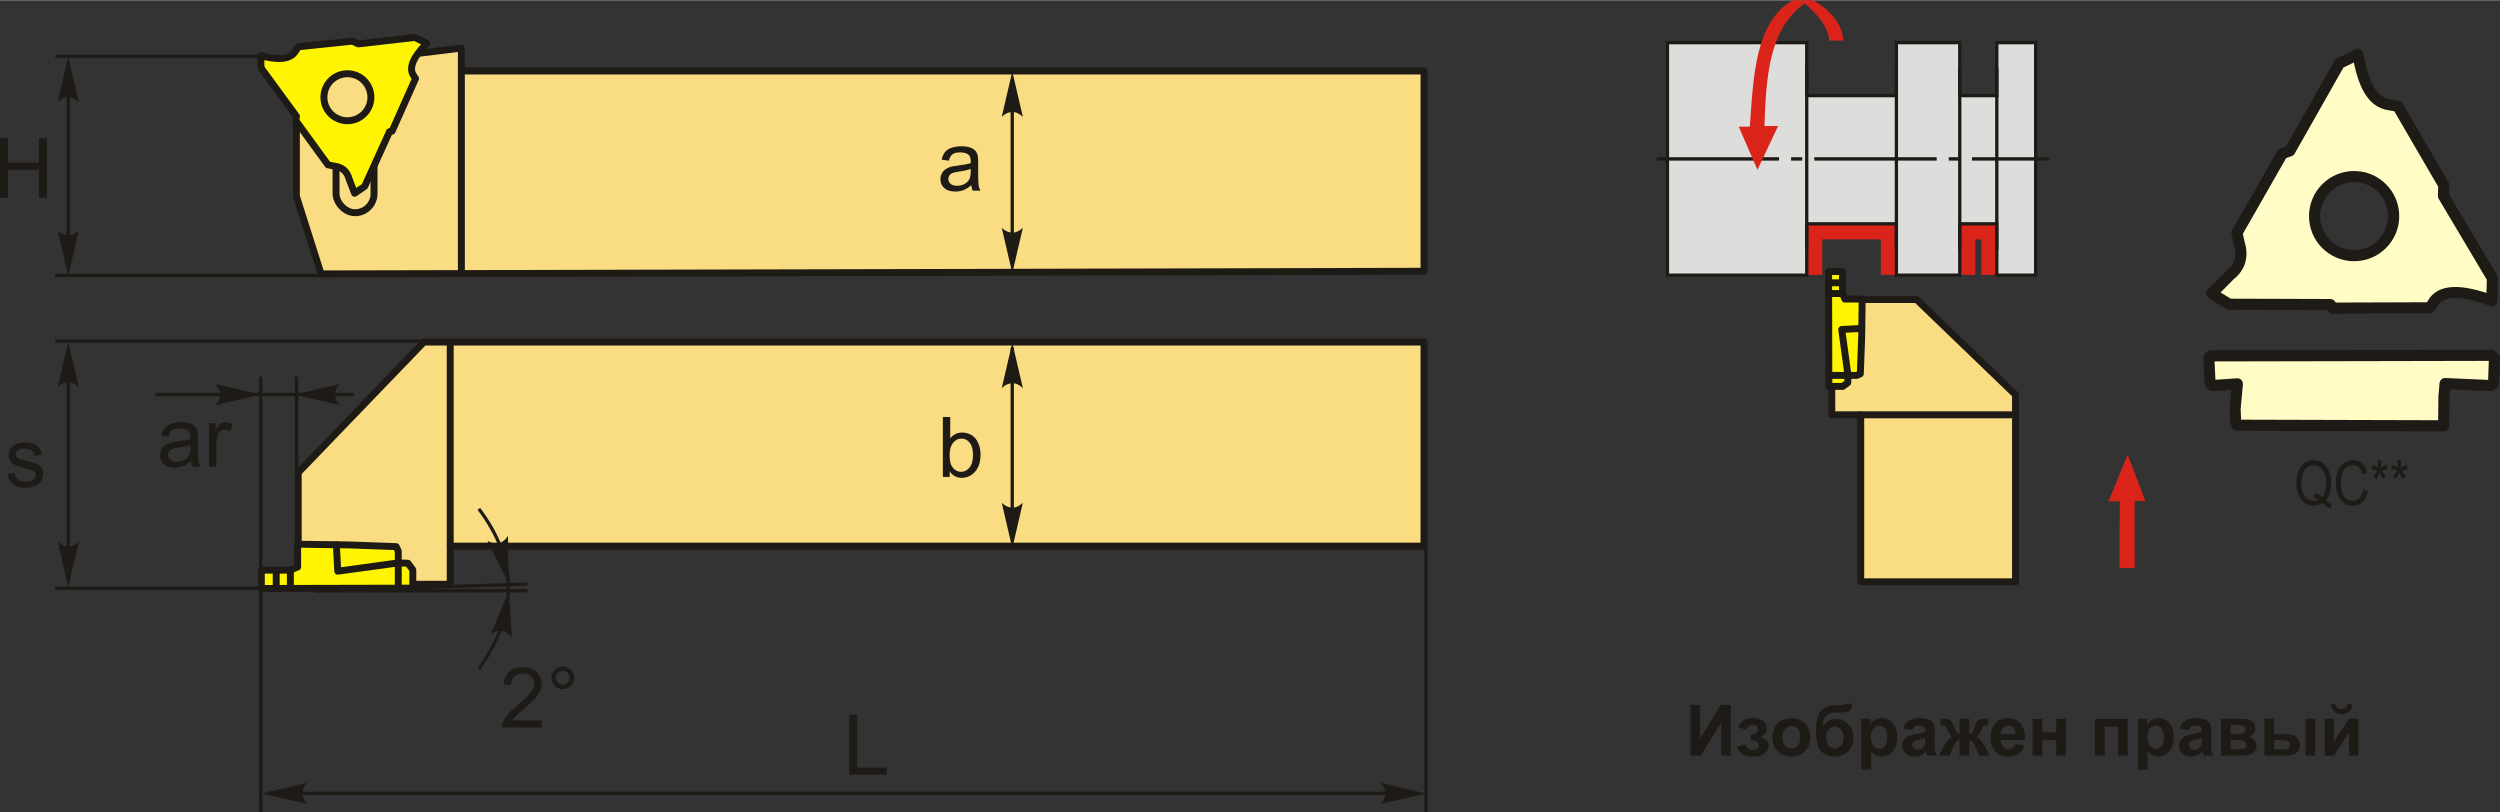 <?xml version="1.0" encoding="UTF-8"?>
<!DOCTYPE svg PUBLIC "-//W3C//DTD SVG 1.1//EN" "http://www.w3.org/Graphics/SVG/1.1/DTD/svg11.dtd">
<!-- Creator: CorelDRAW 2018 (64-Bit) -->
<svg xmlns="http://www.w3.org/2000/svg" xml:space="preserve" width="1800px" height="585px" version="1.1" style="shape-rendering:geometricPrecision; text-rendering:geometricPrecision; image-rendering:optimizeQuality; fill-rule:evenodd; clip-rule:evenodd"
viewBox="0 0 3558.18 1155.72"
 xmlns:xlink="http://www.w3.org/1999/xlink">
 <rect x="0" y="0" width="3558.18" height="1155.72" fill="#333333" stroke="none"/>
 <defs>
  <style type="text/css">
   <![CDATA[
    .str2 {stroke:#1E1A16;stroke-width:4.67;stroke-miterlimit:22.926}
    .str3 {stroke:#1E1A16;stroke-width:15.82;stroke-linecap:round;stroke-linejoin:round;stroke-miterlimit:4}
    .str0 {stroke:#1E1A16;stroke-width:9.88;stroke-linecap:round;stroke-linejoin:round;stroke-miterlimit:22.926}
    .str1 {stroke:#1E1A16;stroke-width:9.88;stroke-linecap:round;stroke-linejoin:round;stroke-miterlimit:4}
    .fil1 {fill:none}
    .fil8 {fill:#DDDDDC}
    .fil9 {fill:#1E1A16}
    .fil2 {fill:#FFF500}
    .fil0 {fill:#FADC82}
    .fil7 {fill:#DA241A}
    .fil4 {fill:#1E1A16;fill-rule:nonzero}
    .fil5 {fill:#1E1A16;fill-rule:nonzero}
    .fil6 {fill:#FFFCC6;fill-rule:nonzero}
    .fil3 {fill:#FFF500;fill-rule:nonzero}
    .fil10 {fill:#DA241A;fill-rule:nonzero}
   ]]>
  </style>
 </defs>
 <g id="Layer_x0020_1">
  <g id="_2342295685056">
   <g>
    <polygon class="fil0 str0" points="560.79,831.27 424.47,778.92 424.47,672.23 603.27,486.51 2026.76,486.51 2026.76,776.94 640.8,776.94 640.8,831.27 "/>
    <line class="fil1 str0" x1="640.8" y1="776.94" x2="640.8" y2= "486.51" />
    <polygon class="fil2 str0" points="587.52,836.74 371.94,837.23 371.94,811.14 412.79,811.14 423.62,806.72 423.62,774.23 496.46,775.22 563.89,777.68 566.85,784.08 566.85,800.81 580.63,801.3 587.52,810.65 "/>
    <line class="fil1 str0" x1="393.11" y1="837.18" x2="393.11" y2= "811.14" />
    <line class="fil1 str0" x1="413.28" y1="837.14" x2="413.28" y2= "811.14" />
    <polyline class="fil1 str0" points="478.74,774.98 480.71,812.62 566.85,800.81 566.85,836.79 "/>
   </g>
   <g>
    <polygon class="fil0 str0" points="2026.76,385.74 456.99,389.5 421.82,278.99 421.82,129.55 524.8,84.34 656.66,68.02 656.66,100.67 2026.76,100.67 "/>
    <line class="fil1 str0" x1="656.66" y1="100.67" x2="656.66" y2= "389.02" />
    <rect class="fil0 str0" x="478.31" y="189.23" width="54.03" height="113.15" rx="27.02" ry="27.02"/>
    <path class="fil3 str1" d="M421.11 71.79c-8.57,14.23 -27.97,12.72 -50.13,7.19l0.59 17.4 50.27 68.62 -0.59 6.65 45.49 62.55 7.98 1.69c11.88,1.4 19.33,7.43 22.1,18.36l7.89 20.49 14.32 -9.79 35.35 -77.87 3.65 -0.76 33.39 -74.85 -2.1 -3.35c-8.7,-11.21 -1.02,-27.32 18.09,-46.86l-17.02 -8.26 -80.48 9.16 -8.13 -3.96 -76.97 8.04 -3.7 5.55zm87.07 35.76c16.84,7.58 24.34,27.38 16.76,44.22 -7.58,16.84 -27.38,24.35 -44.21,16.77 -16.85,-7.58 -24.35,-27.38 -16.77,-44.22 7.58,-16.84 27.37,-24.35 44.22,-16.77z"/>
   </g>
   <polygon class="fil4" points="0,281.25 0,195.94 11.32,195.94 11.32,231.09 55.4,231.09 55.4,195.94 66.72,195.94 66.72,281.25 55.4,281.25 55.4,241.1 11.32,241.1 11.32,281.25 "/>
   <line class="fil1 str2" x1="373.1" y1="79.54" x2="78.56" y2= "79.54" />
   <line class="fil1 str2" x1="476.31" y1="391.7" x2="78.56" y2= "391.7" />
   <line class="fil1 str2" x1="97.19" y1="133.61" x2="97.19" y2= "381.54" />
   <path id="стрелка.cdr" class="fil5" d="M97.16 80.21l15.01 64.56c-4.64,-4.22 -9.78,-7.05 -14.99,-6.84 -5.55,0.24 -9.73,2.01 -15.03,6.84l15.01 -64.56z"/>
   <path id="стрелка.cdr_0" class="fil5" d="M97.16 392.32l15.01 -64.55c-4.64,4.22 -9.78,7.04 -14.99,6.83 -5.55,-0.23 -9.73,-2 -15.03,-6.83l15.01 64.55z"/>
   <g>
    <path class="fil1 str2" d="M681.49 951.68c58.18,-81.47 53.62,-156.97 0,-227.79"/>
    <path id="стрелка.cdr_1" class="fil5" d="M724.4 840.78l-25.58 61.14c5.28,-3.38 10.82,-5.31 15.92,-4.23 5.43,1.15 9.26,3.6 13.68,9.25l-4.02 -66.16z"/>
    <path id="стрелка.cdr_2" class="fil5" d="M723.52 828.71l-0.5 -66.27c-3.53,5.19 -7.87,9.14 -12.98,10.15 -5.45,1.07 -9.93,0.33 -16.21,-3.13l29.69 59.25z"/>
    <path class="fil4" d="M771.07 1024.96l0 10.01 -56.47 0c-0.08,-2.52 0.34,-4.95 1.23,-7.29 1.45,-3.83 3.77,-7.62 6.97,-11.34 3.2,-3.71 7.76,-8 13.7,-12.86 9.23,-7.61 15.51,-13.63 18.78,-18.07 3.3,-4.45 4.95,-8.66 4.95,-12.63 0,-4.15 -1.49,-7.65 -4.47,-10.5 -2.98,-2.84 -6.87,-4.28 -11.65,-4.28 -5.07,0 -9.12,1.52 -12.16,4.53 -3.04,3 -4.56,7.17 -4.6,12.51l-10.73 -1.07c0.74,-8.02 3.52,-14.14 8.33,-18.35 4.82,-4.21 11.27,-6.31 19.39,-6.31 8.18,0 14.68,2.26 19.44,6.81 4.79,4.55 7.17,10.19 7.17,16.9 0,3.41 -0.69,6.77 -2.1,10.06 -1.39,3.32 -3.72,6.8 -6.95,10.45 -3.26,3.63 -8.64,8.66 -16.15,15.01 -6.29,5.28 -10.34,8.86 -12.13,10.74 -1.79,1.89 -3.25,3.77 -4.43,5.68l41.88 0z"/>
    <path id="1" class="fil4" d="M784.79 964.34c0,-4.45 1.59,-8.24 4.75,-11.4 3.15,-3.13 6.95,-4.7 11.38,-4.7 4.48,0 8.3,1.57 11.45,4.7 3.14,3.16 4.71,6.95 4.71,11.4 0,4.47 -1.59,8.28 -4.75,11.44 -3.15,3.16 -6.97,4.74 -11.41,4.74 -4.43,0 -8.23,-1.57 -11.38,-4.7 -3.16,-3.16 -4.75,-6.97 -4.75,-11.48zm6.32 0.04c0,2.72 0.95,5.02 2.88,6.95 1.92,1.93 4.25,2.88 6.99,2.88 2.68,0 4.98,-0.95 6.9,-2.88 1.93,-1.93 2.88,-4.23 2.88,-6.95 0,-2.72 -0.95,-5.02 -2.88,-6.95 -1.92,-1.93 -4.22,-2.88 -6.9,-2.88 -2.74,0 -5.07,0.95 -6.99,2.88 -1.93,1.93 -2.88,4.23 -2.88,6.95z"/>
   </g>
   <path class="fil4" d="M1382.45 263.24c-3.89,3.31 -7.64,5.64 -11.24,7.01 -3.59,1.37 -7.44,2.04 -11.57,2.04 -6.79,0 -12.02,-1.65 -15.67,-4.96 -3.65,-3.3 -5.48,-7.53 -5.48,-12.67 0,-3.02 0.69,-5.78 2.07,-8.28 1.38,-2.5 3.19,-4.49 5.42,-6 2.24,-1.51 4.74,-2.66 7.54,-3.43 2.07,-0.54 5.18,-1.06 9.33,-1.57 8.46,-0.99 14.72,-2.21 18.71,-3.6 0.04,-1.42 0.06,-2.34 0.06,-2.72 0,-4.24 -0.99,-7.24 -2.98,-8.99 -2.68,-2.36 -6.67,-3.53 -11.95,-3.53 -4.95,0 -8.6,0.87 -10.94,2.6 -2.37,1.72 -4.1,4.78 -5.23,9.19l-10.24 -1.43c0.93,-4.39 2.46,-7.94 4.6,-10.64 2.15,-2.7 5.24,-4.77 9.3,-6.24 4.03,-1.45 8.73,-2.18 14.05,-2.18 5.29,0 9.6,0.61 12.91,1.86 3.3,1.25 5.74,2.8 7.29,4.69 1.55,1.89 2.64,4.27 3.28,7.15 0.33,1.79 0.51,5 0.51,9.63l0 13.9c0,9.71 0.22,15.84 0.66,18.45 0.41,2.6 1.29,5.08 2.56,7.46l-10.96 0c-1.05,-2.2 -1.73,-4.78 -2.03,-7.74zm-0.83 -23.24c-3.81,1.55 -9.53,2.87 -17.16,3.94 -4.33,0.61 -7.39,1.31 -9.17,2.08 -1.79,0.78 -3.16,1.91 -4.13,3.38 -0.97,1.49 -1.47,3.14 -1.47,4.96 0,2.76 1.05,5.09 3.18,6.93 2.12,1.85 5.22,2.78 9.29,2.78 4.03,0 7.62,-0.87 10.78,-2.64 3.14,-1.75 5.46,-4.15 6.93,-7.19 1.13,-2.36 1.69,-5.84 1.69,-10.42l0.06 -3.82z"/>
   <line class="fil1 str2" x1="1440.7" y1="133.84" x2="1440.7" y2= "374" />
   <path id="стрелка.cdr_3" class="fil5" d="M1440.77 101.35l15.02 64.55c-4.64,-4.22 -9.79,-7.04 -15,-6.83 -5.54,0.23 -9.72,2 -15.03,6.83l15.01 -64.55z"/>
   <path id="стрелка.cdr_4" class="fil5" d="M1440.77 388.45l15.02 -64.56c-4.64,4.22 -9.79,7.05 -15,6.84 -5.54,-0.24 -9.72,-2.01 -15.03,-6.84l15.01 64.56z"/>
   <path class="fil4" d="M1351.72 678.42l-9.78 0 0 -85.3 10.49 0 0 30.44c4.43,-5.52 10.07,-8.28 16.94,-8.28 3.79,0 7.4,0.76 10.8,2.28 3.39,1.53 6.17,3.7 8.38,6.46 2.18,2.78 3.91,6.11 5.14,10.02 1.25,3.89 1.87,8.09 1.87,12.53 0,10.57 -2.62,18.75 -7.85,24.51 -5.24,5.77 -11.51,8.65 -18.84,8.65 -7.29,0 -13.01,-3.04 -17.15,-9.09l0 7.78zm-0.12 -31.37c0,7.39 1.01,12.73 3.01,16.02 3.3,5.38 7.75,8.09 13.37,8.09 4.58,0 8.54,-1.99 11.85,-5.96 3.34,-3.97 5.01,-9.89 5.01,-17.75 0,-8.06 -1.59,-14 -4.79,-17.83 -3.2,-3.84 -7.07,-5.76 -11.6,-5.76 -4.58,0 -8.54,1.98 -11.85,5.96 -3.34,3.97 -5,9.71 -5,17.23z"/>
   <line class="fil1 str2" x1="1440.7" y1="494.18" x2="1440.7" y2= "734.34" />
   <path id="стрелка.cdr_5" class="fil5" d="M1440.77 487.38l15.02 64.55c-4.64,-4.22 -9.79,-7.04 -15,-6.83 -5.54,0.23 -9.72,2 -15.03,6.83l15.01 -64.55z"/>
   <path id="стрелка.cdr_6" class="fil5" d="M1440.77 779.85l15.02 -64.55c-4.64,4.22 -9.79,7.04 -15,6.83 -5.54,-0.23 -9.72,-2 -15.03,-6.83l15.01 64.55z"/>
   <path class="fil4" d="M10.39 674.18l10.37 -1.67c0.57,4.15 2.2,7.33 4.86,9.55 2.66,2.21 6.39,3.32 11.16,3.32 4.82,0 8.4,-0.97 10.74,-2.94 2.33,-1.95 3.5,-4.25 3.5,-6.89 0,-2.36 -1.06,-4.23 -3.14,-5.58 -1.47,-0.93 -5.05,-2.1 -10.72,-3.55 -7.67,-1.93 -12.97,-3.6 -15.95,-5.01 -2.96,-1.43 -5.2,-3.37 -6.73,-5.87 -1.53,-2.49 -2.3,-5.25 -2.3,-8.26 0,-2.76 0.63,-5.31 1.89,-7.65 1.27,-2.34 2.97,-4.29 5.14,-5.84 1.62,-1.19 3.85,-2.2 6.65,-3.04 2.82,-0.83 5.82,-1.25 9.03,-1.25 4.85,0 9.1,0.7 12.75,2.11 3.67,1.39 6.38,3.29 8.12,5.68 1.73,2.4 2.94,5.6 3.6,9.61l-10.25 1.43c-0.46,-3.22 -1.81,-5.74 -4.03,-7.55 -2.22,-1.81 -5.36,-2.7 -9.43,-2.7 -4.79,0 -8.22,0.8 -10.27,2.38 -2.04,1.59 -3.08,3.46 -3.08,5.58 0,1.35 0.42,2.59 1.28,3.68 0.85,1.11 2.18,2.04 4.01,2.78 1.05,0.39 4.11,1.29 9.23,2.68 7.39,1.96 12.55,3.59 15.49,4.84 2.94,1.25 5.24,3.1 6.91,5.48 1.68,2.41 2.52,5.38 2.52,8.96 0,3.47 -1.01,6.75 -3.06,9.83 -2.04,3.07 -4.98,5.46 -8.81,7.14 -3.86,1.69 -8.21,2.53 -13.05,2.53 -8.02,0 -14.16,-1.67 -18.37,-4.99 -4.21,-3.33 -6.89,-8.26 -8.06,-14.79z"/>
   <line class="fil1 str2" x1="611.45" y1="485.14" x2="78.56" y2= "485.14" />
   <line class="fil1 str2" x1="384.19" y1="836.85" x2="78.56" y2= "836.85" />
   <line class="fil1 str2" x1="97.19" y1="531.43" x2="97.19" y2= "779.36" />
   <path id="стрелка.cdr_7" class="fil5" d="M97.16 485.81l15.01 64.56c-4.64,-4.22 -9.78,-7.05 -14.99,-6.84 -5.55,0.24 -9.73,2.01 -15.03,6.84l15.01 -64.56z"/>
   <path id="стрелка.cdr_8" class="fil5" d="M97.16 835.14l15.01 -64.56c-4.64,4.23 -9.78,7.05 -14.99,6.84 -5.55,-0.23 -9.73,-2 -15.03,-6.84l15.01 64.56z"/>
   <line class="fil1 str2" x1="371.1" y1="535.74" x2="371.1" y2= "1155.72" />
   <line class="fil1 str2" x1="447.88" y1="840.48" x2="751.06" y2= "840.48" />
   <line class="fil1 str2" x1="447.88" y1="840.48" x2="750.91" y2= "830.91" />
   <line class="fil1 str2" x1="221.11" y1="561.07" x2="503.94" y2= "561.07" />
   <path id="стрелка.cdr_9" class="fil5" d="M371.01 561.25l-64.56 -15.01c4.22,4.63 7.05,9.78 6.84,14.99 -0.24,5.54 -2.01,9.72 -6.84,15.03l64.56 -15.01z"/>
   <path id="стрелка.cdr_10" class="fil5" d="M419.03 561.25l64.55 -15.01c-4.22,4.63 -7.04,9.78 -6.83,14.99 0.23,5.54 2,9.72 6.83,15.03l-64.55 -15.01z"/>
   <path class="fil4" d="M271.81 656c-3.89,3.32 -7.64,5.64 -11.24,7.01 -3.59,1.37 -7.44,2.05 -11.58,2.05 -6.79,0 -12.01,-1.65 -15.66,-4.97 -3.65,-3.29 -5.48,-7.52 -5.48,-12.66 0,-3.02 0.69,-5.78 2.06,-8.28 1.39,-2.51 3.2,-4.49 5.42,-6 2.25,-1.51 4.75,-2.66 7.55,-3.44 2.07,-0.53 5.18,-1.05 9.33,-1.56 8.46,-1 14.72,-2.21 18.71,-3.6 0.04,-1.43 0.06,-2.34 0.06,-2.72 0,-4.25 -1,-7.25 -2.98,-8.99 -2.68,-2.37 -6.67,-3.54 -11.96,-3.54 -4.94,0 -8.59,0.88 -10.94,2.6 -2.36,1.73 -4.09,4.79 -5.22,9.2l-10.24 -1.43c0.93,-4.39 2.46,-7.95 4.6,-10.65 2.15,-2.7 5.24,-4.76 9.3,-6.23 4.03,-1.45 8.73,-2.19 14.05,-2.19 5.29,0 9.59,0.62 12.91,1.87 3.3,1.25 5.74,2.8 7.29,4.69 1.55,1.88 2.64,4.27 3.27,7.15 0.34,1.78 0.52,5 0.52,9.63l0 13.9c0,9.71 0.22,15.84 0.65,18.44 0.42,2.6 1.3,5.09 2.57,7.47l-10.96 0c-1.06,-2.21 -1.73,-4.79 -2.03,-7.75zm-0.83 -23.23c-3.81,1.55 -9.53,2.86 -17.16,3.93 -4.33,0.62 -7.39,1.31 -9.17,2.09 -1.79,0.77 -3.16,1.91 -4.13,3.37 -0.98,1.49 -1.47,3.14 -1.47,4.97 0,2.76 1.05,5.08 3.18,6.93 2.12,1.84 5.22,2.78 9.29,2.78 4.03,0 7.62,-0.87 10.78,-2.64 3.14,-1.75 5.46,-4.15 6.93,-7.19 1.13,-2.36 1.69,-5.84 1.69,-10.42l0.06 -3.82z"/>
   <path id="1" class="fil4" d="M297.57 663.75l0 -61.83 9.41 0 0 9.47c2.4,-4.39 4.62,-7.29 6.67,-8.68 2.04,-1.41 4.29,-2.11 6.73,-2.11 3.54,0 7.13,1.12 10.78,3.32l-3.73 9.67c-2.54,-1.43 -5.08,-2.14 -7.62,-2.14 -2.29,0 -4.33,0.69 -6.14,2.06 -1.81,1.37 -3.1,3.28 -3.87,5.72 -1.18,3.71 -1.75,7.78 -1.75,12.21l0 32.31 -10.48 0z"/>
   <line class="fil1 str2" x1="2029.5" y1="701.92" x2="2029.5" y2= "1155.72" />
   <line class="fil1 str2" x1="381.42" y1="1128.77" x2="1995.47" y2= "1128.77" />
   <path id="стрелка.cdr_11" class="fil5" d="M372.74 1128.94l64.56 -15.01c-4.22,4.64 -7.05,9.79 -6.84,15 0.24,5.54 2.01,9.72 6.84,15.03l-64.56 -15.02z"/>
   <path id="стрелка.cdr_12" class="fil5" d="M2029.43 1128.94l-64.55 -15.01c4.22,4.64 7.04,9.79 6.83,15 -0.23,5.54 -2,9.72 -6.83,15.03l64.55 -15.02z"/>
   <polygon class="fil4" points="1208.82,1102.2 1208.82,1016.89 1220.14,1016.89 1220.14,1092.19 1262.07,1092.19 1262.07,1102.2 "/>
   <polygon class="fil4" points="2406.11,1002.92 2419.72,1002.92 2419.72,1050.97 2448.95,1002.92 2463.46,1002.92 2463.46,1075.09 2449.85,1075.09 2449.85,1027.82 2420.62,1075.09 2406.11,1075.09 "/>
   <path id="1" class="fil4" d="M2492.27 1053.72l0 -8.97c2.4,0 4.15,-0.15 5.24,-0.47 1.08,-0.32 2.1,-1.08 3.08,-2.28 0.97,-1.21 1.46,-2.59 1.46,-4.15 0,-1.65 -0.61,-3.19 -1.8,-4.59 -1.19,-1.41 -2.99,-2.12 -5.38,-2.12 -1.83,0 -3.47,0.39 -4.92,1.18 -1.44,0.77 -2.75,2.64 -3.93,5.58l-11.69 -2.52c1.18,-4.57 3.71,-8 7.58,-10.28 3.86,-2.29 8.28,-3.43 13.22,-3.43 6.3,0 11.17,1.45 14.63,4.35 3.46,2.89 5.19,6.52 5.19,10.9 0,2.74 -0.74,4.99 -2.23,6.79 -1.5,1.8 -3.85,3.46 -7.08,5.01 3.87,1.05 6.76,2.65 8.65,4.78 1.92,2.14 2.88,4.79 2.88,7.98 0,4.07 -1.9,7.58 -5.7,10.52 -3.79,2.94 -9.27,4.4 -16.41,4.4 -12.45,0 -20.06,-4.87 -22.85,-14.61l12.6 -2.32c2.04,5.1 5.39,7.66 10.08,7.66 2.6,0 4.67,-0.69 6.23,-2.05 1.57,-1.36 2.34,-2.96 2.34,-4.81 0,-2.03 -0.81,-3.63 -2.44,-4.8 -1.63,-1.16 -3.76,-1.75 -6.38,-1.75l-2.37 0z"/>
   <path id="2" class="fil4" d="M2522.63 1048.3c0,-4.61 1.12,-9.06 3.39,-13.36 2.27,-4.32 5.48,-7.59 9.63,-9.86 4.14,-2.27 8.77,-3.41 13.89,-3.41 7.91,0 14.38,2.57 19.44,7.71 5.05,5.16 7.57,11.64 7.57,19.5 0,7.93 -2.55,14.5 -7.64,19.71 -5.11,5.21 -11.53,7.81 -19.27,7.81 -4.79,0 -9.36,-1.09 -13.71,-3.26 -4.33,-2.16 -7.64,-5.34 -9.91,-9.54 -2.27,-4.18 -3.39,-9.29 -3.39,-15.3zm14.21 0.74c0,5.18 1.22,9.17 3.68,11.92 2.47,2.77 5.49,4.15 9.1,4.15 3.6,0 6.62,-1.38 9.06,-4.15 2.43,-2.75 3.66,-6.77 3.66,-12.03 0,-5.12 -1.23,-9.07 -3.66,-11.82 -2.44,-2.77 -5.46,-4.15 -9.06,-4.15 -3.61,0 -6.63,1.38 -9.1,4.15 -2.46,2.75 -3.68,6.73 -3.68,11.93z"/>
   <path id="3" class="fil4" d="M2626.73 1001.21l9.37 0c-0.3,4.15 -1.39,7.29 -3.27,9.44 -1.88,2.13 -6.55,3.21 -13.98,3.21 -0.87,0 -1.76,-0.02 -2.65,-0.05l-1.78 0c-4.41,0 -7.98,0.48 -10.74,1.46 -2.75,0.96 -5.02,2.84 -6.77,5.63 -1.76,2.8 -2.67,7.3 -2.74,13.5 2.04,-3.83 4.67,-6.68 7.92,-8.58 3.22,-1.9 7.08,-2.84 11.54,-2.84 6.87,0 12.68,2.67 17.45,8.03 4.76,5.34 7.14,11.54 7.14,18.58 0,7.34 -2.5,13.64 -7.51,18.91 -5.02,5.26 -11.56,7.9 -19.64,7.9 -5.56,0 -10.43,-1.33 -14.65,-4 -4.19,-2.65 -7.2,-6.3 -9.02,-10.92 -1.79,-4.62 -2.7,-12.26 -2.7,-22.94 0,-12.57 2.32,-21.59 6.94,-27.08 4.62,-5.5 12.68,-8.24 24.19,-8.24l7 0c1.95,0 3.24,-0.67 3.9,-2.01zm-27.82 48.14c0,4.79 1.19,8.59 3.56,11.38 2.37,2.79 5.26,4.18 8.69,4.18 3.69,0 6.73,-1.44 9.1,-4.33 2.37,-2.89 3.55,-6.61 3.55,-11.18 0,-4.65 -1.2,-8.39 -3.6,-11.25 -2.4,-2.86 -5.37,-4.28 -8.9,-4.28 -3.43,0 -6.35,1.41 -8.77,4.21 -2.42,2.81 -3.63,6.57 -3.63,11.27z"/>
   <path id="4" class="fil4" d="M2649.27 1022.78l12.91 0 0 7.67c1.68,-2.62 3.93,-4.73 6.78,-6.36 2.86,-1.61 6.03,-2.42 9.51,-2.42 6.07,0 11.22,2.39 15.46,7.16 4.23,4.75 6.35,11.4 6.35,19.9 0,8.75 -2.14,15.54 -6.41,20.4 -4.26,4.85 -9.44,7.27 -15.52,7.27 -2.89,0 -5.51,-0.57 -7.86,-1.73 -2.33,-1.14 -4.82,-3.11 -7.41,-5.9l0 26.18 -13.81 0 0 -72.17zm13.61 25.35c0,5.89 1.16,10.24 3.5,13.07 2.31,2.8 5.15,4.21 8.48,4.21 3.21,0 5.88,-1.29 8.01,-3.88 2.14,-2.58 3.19,-6.82 3.19,-12.71 0,-5.51 -1.09,-9.59 -3.29,-12.27 -2.18,-2.67 -4.9,-3.99 -8.15,-3.99 -3.37,0 -6.18,1.31 -8.4,3.93 -2.23,2.62 -3.34,6.5 -3.34,11.64z"/>
   <path id="5" class="fil4" d="M2721.53 1038.91l-12.5 -2.22c1.41,-5.11 3.84,-8.89 7.29,-11.34 3.44,-2.45 8.57,-3.68 15.35,-3.68 6.17,0 10.77,0.72 13.79,2.18 3.01,1.46 5.14,3.31 6.37,5.56 1.23,2.25 1.85,6.37 1.85,12.38l-0.2 16.13c0,4.59 0.22,7.98 0.65,10.16 0.44,2.19 1.26,4.52 2.47,7.01l-13.7 0c-0.36,-0.91 -0.81,-2.25 -1.33,-4.03 -0.22,-0.82 -0.39,-1.36 -0.49,-1.61 -2.35,2.31 -4.87,4.05 -7.56,5.2 -2.69,1.16 -5.54,1.75 -8.58,1.75 -5.36,0 -9.6,-1.46 -12.69,-4.38 -3.09,-2.91 -4.63,-6.61 -4.63,-11.07 0,-2.94 0.7,-5.58 2.11,-7.9 1.42,-2.3 3.38,-4.08 5.93,-5.31 2.54,-1.22 6.2,-2.3 10.99,-3.22 6.45,-1.21 10.94,-2.36 13.42,-3.4l0 -1.39c0,-2.69 -0.65,-4.6 -1.96,-5.76 -1.33,-1.15 -3.82,-1.72 -7.46,-1.72 -2.47,0 -4.39,0.49 -5.76,1.48 -1.4,0.97 -2.51,2.71 -3.36,5.18zm18.54 11.18c-1.76,0.59 -4.57,1.3 -8.41,2.12 -3.83,0.82 -6.35,1.63 -7.53,2.4 -1.8,1.3 -2.7,2.91 -2.7,4.87 0,1.95 0.72,3.62 2.16,5.03 1.45,1.41 3.28,2.11 5.51,2.11 2.49,0 4.88,-0.82 7.14,-2.45 1.67,-1.26 2.77,-2.77 3.3,-4.59 0.35,-1.17 0.53,-3.42 0.53,-6.73l0 -2.76z"/>
   <path id="6" class="fil4" d="M2788.97 1075.09l0 -22.28c-1.79,0.14 -3.05,0.54 -3.76,1.21 -0.71,0.68 -1.95,2.66 -3.71,5.97l-6.59 15.1 -14.86 0 7.37 -14.41c3.75,-7.19 7.63,-11.33 11.66,-12.37 -3.01,-1.16 -5.31,-4.13 -6.91,-8.95 -1.22,-3.6 -2.31,-5.75 -3.32,-6.45 -0.99,-0.71 -3.33,-1.06 -6.99,-1.06l0 -9.12c2.72,-0.17 4.62,-0.25 5.7,-0.25 3.04,0 5.64,0.67 7.81,2.01 2.16,1.36 4.2,4.72 6.09,10.08 1.47,4.18 2.66,6.82 3.53,7.93 0.89,1.09 2.22,1.68 3.98,1.75l0 -21.47 13.81 0 0 21.47c1.77,0 3.11,-0.57 4,-1.73 0.91,-1.15 2.08,-3.8 3.51,-7.95 1.88,-5.29 3.86,-8.63 5.98,-10.03 2.1,-1.38 4.82,-2.06 8.13,-2.06 0.94,0 2.77,0.08 5.49,0.25l0 9.12c-3.62,0 -5.94,0.35 -6.97,1.06 -1.01,0.7 -2.11,2.85 -3.32,6.45 -1.62,4.82 -3.92,7.79 -6.92,8.95 4.03,1.04 7.91,5.18 11.65,12.37l7.38 14.41 -14.87 0 -6.53 -15.1c-1.18,-2.69 -2.27,-4.52 -3.28,-5.49 -0.99,-1 -2.42,-1.55 -4.25,-1.69l0 22.28 -13.81 0z"/>
   <path id="7" class="fil4" d="M2867.68 1058.56l13.8 2.32c-1.76,5.05 -4.56,8.9 -8.38,11.55 -3.83,2.64 -8.62,3.97 -14.34,3.97 -9.09,0 -15.83,-2.97 -20.18,-8.92 -3.44,-4.77 -5.17,-10.78 -5.17,-18.06 0,-8.67 2.26,-15.47 6.78,-20.38 4.52,-4.92 10.25,-7.37 17.17,-7.37 7.76,0 13.9,2.57 18.4,7.71 4.48,5.14 6.63,13.02 6.43,23.64l-34.57 0c0.1,4.1 1.21,7.29 3.34,9.57 2.12,2.29 4.77,3.43 7.93,3.43 2.17,0 3.98,-0.59 5.44,-1.77 1.48,-1.17 2.59,-3.07 3.35,-5.69zm0.8 -14.01c-0.1,-4.01 -1.12,-7.07 -3.09,-9.16 -1.96,-2.1 -4.35,-3.14 -7.17,-3.14 -3.01,0 -5.49,1.11 -7.46,3.31 -1.96,2.2 -2.92,5.21 -2.89,8.99l20.61 0z"/>
   <polygon id="8" class="fil4" points="2892.89,1022.78 2906.7,1022.78 2906.7,1041.93 2926.66,1041.93 2926.66,1022.78 2940.46,1022.78 2940.46,1075.09 2926.66,1075.09 2926.66,1053.12 2906.7,1053.12 2906.7,1075.09 2892.89,1075.09 "/>
   <polygon id="9" class="fil4" points="2981.77,1022.78 3028.24,1022.78 3028.24,1075.09 3014.43,1075.09 3014.43,1033.97 2995.58,1033.97 2995.58,1075.09 2981.77,1075.09 "/>
   <path id="10" class="fil4" d="M3042.85 1022.78l12.91 0 0 7.67c1.68,-2.62 3.93,-4.73 6.78,-6.36 2.86,-1.61 6.03,-2.42 9.51,-2.42 6.07,0 11.22,2.39 15.46,7.16 4.23,4.75 6.35,11.4 6.35,19.9 0,8.75 -2.14,15.54 -6.41,20.4 -4.26,4.85 -9.44,7.27 -15.52,7.27 -2.89,0 -5.51,-0.57 -7.86,-1.73 -2.33,-1.14 -4.82,-3.11 -7.41,-5.9l0 26.18 -13.81 0 0 -72.17zm13.61 25.35c0,5.89 1.16,10.24 3.5,13.07 2.31,2.8 5.15,4.21 8.48,4.21 3.21,0 5.88,-1.29 8.01,-3.88 2.14,-2.58 3.19,-6.82 3.19,-12.71 0,-5.51 -1.09,-9.59 -3.29,-12.27 -2.18,-2.67 -4.9,-3.99 -8.15,-3.99 -3.37,0 -6.18,1.31 -8.4,3.93 -2.23,2.62 -3.34,6.5 -3.34,11.64z"/>
   <path id="11" class="fil4" d="M3115.11 1038.91l-12.5 -2.22c1.41,-5.11 3.84,-8.89 7.29,-11.34 3.44,-2.45 8.57,-3.68 15.35,-3.68 6.17,0 10.77,0.72 13.79,2.18 3.01,1.46 5.14,3.31 6.37,5.56 1.23,2.25 1.85,6.37 1.85,12.38l-0.2 16.13c0,4.59 0.22,7.98 0.65,10.16 0.44,2.19 1.26,4.52 2.47,7.01l-13.7 0c-0.36,-0.91 -0.81,-2.25 -1.33,-4.03 -0.22,-0.82 -0.39,-1.36 -0.49,-1.61 -2.35,2.31 -4.87,4.05 -7.56,5.2 -2.69,1.16 -5.54,1.75 -8.58,1.75 -5.36,0 -9.6,-1.46 -12.69,-4.38 -3.09,-2.91 -4.63,-6.61 -4.63,-11.07 0,-2.94 0.7,-5.58 2.11,-7.9 1.42,-2.3 3.38,-4.08 5.93,-5.31 2.54,-1.22 6.2,-2.3 10.99,-3.22 6.45,-1.21 10.94,-2.36 13.42,-3.4l0 -1.39c0,-2.69 -0.65,-4.6 -1.96,-5.76 -1.33,-1.15 -3.82,-1.72 -7.46,-1.72 -2.47,0 -4.39,0.49 -5.76,1.48 -1.4,0.97 -2.51,2.71 -3.36,5.18zm18.54 11.18c-1.76,0.59 -4.57,1.3 -8.41,2.12 -3.83,0.82 -6.35,1.63 -7.53,2.4 -1.8,1.3 -2.7,2.91 -2.7,4.87 0,1.95 0.72,3.62 2.16,5.03 1.45,1.41 3.28,2.11 5.51,2.11 2.49,0 4.88,-0.82 7.14,-2.45 1.67,-1.26 2.77,-2.77 3.3,-4.59 0.35,-1.17 0.53,-3.42 0.53,-6.73l0 -2.76z"/>
   <path id="12" class="fil4" d="M3160.98 1022.78l30.31 0c6.21,0 10.85,1.12 13.94,3.39 3.09,2.27 4.64,5.7 4.64,10.27 0,2.92 -0.84,5.47 -2.54,7.64 -1.68,2.17 -3.81,3.61 -6.37,4.33 3.6,0.89 6.29,2.54 8.07,4.98 1.76,2.43 2.65,5.08 2.65,7.98 0,4.06 -1.49,7.37 -4.48,9.91 -2.99,2.53 -7.41,3.81 -13.26,3.81l-32.96 0 0 -52.31zm13.81 21.77l8.97 0c4.34,0 7.46,-0.54 9.39,-1.63 1.93,-1.09 2.91,-2.8 2.91,-5.14 0,-2.22 -0.91,-3.78 -2.71,-4.72 -1.79,-0.94 -4.98,-1.41 -9.59,-1.41l-8.97 0 0 12.9zm0 21.67l10.99 0c3.96,0 6.85,-0.47 8.67,-1.43 1.81,-0.96 2.72,-2.65 2.72,-5.12 0,-2.57 -1.04,-4.34 -3.13,-5.29 -2.06,-0.98 -6.11,-1.47 -12.13,-1.47l-7.12 0 0 13.31z"/>
   <path id="13" class="fil4" d="M3222.94 1022.78l13.81 0 0 21.77 13.9 0c5.46,0 9.63,0.39 12.5,1.16 2.88,0.77 5.31,2.45 7.29,5.04 2,2.59 2.99,5.64 2.99,9.14 0,5.05 -1.74,8.85 -5.22,11.39 -3.48,2.53 -8.7,3.81 -15.66,3.81l-29.61 0 0 -52.31zm13.81 43.44l12.9 0c3.34,0 5.79,-0.52 7.3,-1.56 1.52,-1.04 2.27,-2.74 2.27,-5.09 0,-2.51 -0.97,-4.24 -2.94,-5.16 -1.96,-0.92 -5.47,-1.39 -10.55,-1.39l-8.98 0 0 13.2zm44.55 -43.44l13.8 0 0 52.31 -13.8 0 0 -52.31z"/>
   <path id="14" class="fil4" d="M3308.51 1022.78l13.3 0 0 32.87 21.27 -32.87 13.61 0 0 52.31 -13.31 0 0 -33.34 -21.57 33.34 -13.3 0 0 -52.31zm32.96 -21.07l6.75 0c-0.39,4.45 -1.96,7.97 -4.7,10.5 -2.74,2.54 -6.29,3.82 -10.64,3.82 -4.36,0 -7.91,-1.28 -10.65,-3.82 -2.73,-2.53 -4.31,-6.05 -4.7,-10.5l6.75 0c0.24,2.32 1.04,4.08 2.46,5.28 1.41,1.19 3.46,1.78 6.14,1.78 2.68,0 4.72,-0.59 6.14,-1.78 1.41,-1.2 2.21,-2.96 2.45,-5.28z"/>
   <line class="fil1 str2" x1="422.18" y1="535.74" x2="422.18" y2= "742.89" />
   <g>
    <g>
     <path class="fil6 str3" d="M3401.59 148.91c-27.77,-3.32 -38.85,-34.14 -45.67,-71.97l-26.3 12.92 -70.59 124.57 -10.61 3.69 -64.6 113.04 2.92 13.42c6.06,19.19 1.95,34.79 -12.91,46.6l-25.99 26.25 24.91 15.23 143.95 0.46 3.69 5.07 137.95 -0.46 3.69 -5.53c11.2,-21.09 41.25,-20.44 84.44,-4.62l0.92 -31.83 -69.67 -117.19 0.46 -15.23 -65.51 -112.57 -11.08 -1.85zm5.26 158.34c0,31.09 -25.2,56.29 -56.29,56.29 -31.09,0 -56.29,-25.2 -56.29,-56.29 0,-31.08 25.2,-56.28 56.29,-56.28 31.09,0 56.29,25.2 56.29,56.28z"/>
     <polygon class="fil6 str3" points="3146.2,506.18 3545.81,505.36 3550.27,509.43 3549.05,545.57 3544.59,548.41 3480.02,545.57 3478.39,564.66 3477.99,605.67 3183.97,604.86 3181.94,599.99 3181.12,581.71 3184.38,545.98 3148.64,548.41 3145.39,543.13 3143.76,509.43 "/>
    </g>
    <g>
     <polygon class="fil0 str0" points="2607.11,529.33 2646.82,425.92 2727.75,425.92 2868.63,561.55 2868.63,827.73 2648.32,827.73 2648.32,590.03 2607.11,590.03 "/>
     <line class="fil1 str0" x1="2648.32" y1="590.03" x2="2868.63" y2= "590.03" />
     <polygon class="fil2 str0" points="2602.96,549.61 2602.59,386.08 2622.38,386.08 2622.38,417.07 2625.74,425.28 2650.38,425.28 2649.63,480.53 2647.76,531.68 2642.91,533.92 2630.21,533.92 2629.84,544.38 2622.75,549.61 "/>
     <line class="fil1 str0" x1="2602.62" y1="402.13" x2="2622.38" y2= "402.13" />
     <line class="fil1 str0" x1="2602.66" y1="417.44" x2="2622.38" y2= "417.44" />
     <polyline class="fil1 str0" points="2649.81,467.09 2621.25,468.59 2630.21,533.92 2602.92,533.92 "/>
    </g>
    <g>
     <g>
      <polygon class="fil7" points="2855.62,298.91 2855.62,390.85 2819.89,390.85 2819.89,340.33 2811.38,340.33 2811.38,390.85 2676.96,390.85 2676.96,340.33 2593.59,340.33 2593.59,390.85 2562.78,390.85 2562.78,298.91 "/>
      <g>
       <polygon class="fil8 str2" points="2571.47,135.77 2699.08,135.77 2699.08,60.35 2789.26,60.35 2789.26,135.77 2842,135.77 2842,60.35 2897.3,60.35 2897.3,391.29 2842,391.29 2842,318.21 2789.26,318.21 2789.26,391.29 2699.08,391.29 2699.08,318.21 2571.47,318.21 2571.47,391.29 2373.24,391.29 2373.24,355.56 2373.24,96.08 2373.24,60.35 2571.47,60.35 "/>
       <line class="fil1 str2" x1="2571.47" y1="96.08" x2="2571.47" y2= "355.56" />
       <line class="fil1 str2" x1="2699.08" y1="96.08" x2="2699.08" y2= "355.56" />
       <line class="fil1 str2" x1="2789.26" y1="96.08" x2="2789.26" y2= "355.56" />
       <line class="fil1 str2" x1="2842" y1="96.08" x2="2842" y2= "355.56" />
      </g>
     </g>
     <path id="ось.cdr" class="fil9" d="M2565.03 223.41l-15.83 0 0 4.82 15.83 0 0 -4.82zm351.92 0l0 4.82 -110.33 0 0 -4.82 110.33 0zm-559.16 0l174.24 0 0 4.82 -174.24 0 0 -4.82zm431.65 0l-15.82 0 0 4.82 15.82 0 0 -4.82zm-207.24 0l174.24 0 0 4.82 -174.24 0 0 -4.82z"/>
     <path class="fil7" d="M2501.35 241.36c-8.89,-20.49 -17.78,-40.98 -26.67,-61.47 5.27,0 10.55,0 15.82,0 5.08,-73.66 8.11,-149.15 61.02,-179.89 9.79,0 19.59,0 29.38,0 27.48,16.71 41.51,35.87 42.48,57.4 -6.62,0 -13.25,0 -19.88,0 -1.71,-19.74 -16.21,-36.75 -34.8,-52.88 -51.03,35.83 -55.05,104.57 -57.41,174.47 6.48,0 12.96,0 19.44,0l-29.38 62.37z"/>
    </g>
    <path class="fil4" d="M3310.04 711.8c3.15,2.66 6.04,4.6 8.68,5.83l-1.99 5.84c-3.76,-1.67 -7.44,-4.26 -11.04,-7.76 -3.8,2.59 -8.02,3.89 -12.63,3.89 -7.57,0 -13.67,-3.29 -18.34,-9.89 -4.22,-5.95 -6.33,-13.46 -6.33,-22.55 0,-6.79 1.13,-12.67 3.4,-17.66 2.25,-4.98 5.23,-8.72 8.9,-11.19 3.67,-2.47 7.82,-3.7 12.43,-3.7 4.55,0 8.69,1.27 12.43,3.84 3.73,2.56 6.7,6.27 8.89,11.18 2.22,4.89 3.31,10.68 3.31,17.37 0,5.23 -0.67,9.96 -2.02,14.17 -1.34,4.23 -3.25,7.78 -5.69,10.63zm-15.09 -10.63c3.92,1.32 7.17,3.31 9.76,6 4.01,-4.52 6.02,-11.25 6.02,-20.2 0,-5.4 -0.76,-9.98 -2.3,-13.76 -1.54,-3.77 -3.66,-6.63 -6.37,-8.57 -2.71,-1.95 -5.66,-2.92 -8.88,-2.92 -5.1,0 -9.34,2.14 -12.71,6.41 -3.37,4.28 -5.05,10.62 -5.05,19.02 0,8.28 1.71,14.58 5.12,18.88 3.41,4.31 7.63,6.46 12.64,6.46 2.41,0 4.71,-0.56 6.88,-1.67 -2.13,-1.68 -4.38,-2.88 -6.8,-3.6l1.69 -6.05z"/>
    <path id="1" class="fil4" d="M3363.35 696.5l6.85 2.11c-1.51,7.06 -4.17,12.31 -7.95,15.78 -3.79,3.47 -8.4,5.21 -13.83,5.21 -4.77,0 -8.86,-1.17 -12.25,-3.5 -3.38,-2.32 -6.15,-6.06 -8.32,-11.21 -2.15,-5.14 -3.23,-11.21 -3.23,-18.21 0,-6.92 1.08,-12.78 3.23,-17.57 2.17,-4.78 5.1,-8.4 8.79,-10.84 3.69,-2.45 7.8,-3.66 12.35,-3.66 4.98,0 9.25,1.55 12.82,4.64 3.58,3.1 6.08,7.64 7.51,13.63l-6.67 1.93c-2.28,-8.72 -6.88,-13.09 -13.79,-13.09 -3.42,0 -6.41,0.88 -8.93,2.64 -2.52,1.75 -4.52,4.49 -6.03,8.21 -1.51,3.72 -2.25,8.42 -2.25,14.11 0,8.59 1.52,15.05 4.55,19.35 3.03,4.31 7.05,6.46 12.09,6.46 3.72,0 6.94,-1.32 9.63,-3.97 2.71,-2.63 4.53,-6.64 5.43,-12.02z"/>
    <path id="2" class="fil4" d="M3375.28 667.17l1.62 -6.06c3.74,1.59 6.45,2.97 8.13,4.14 -0.44,-5.24 -0.67,-8.8 -0.7,-10.64l5.09 0c-0.06,2.74 -0.32,6.26 -0.79,10.6 2.37,-1.45 5.14,-2.83 8.29,-4.1l1.64 6.06c-3.02,1.2 -5.95,2 -8.79,2.4 1.44,1.51 3.46,4.22 6.08,8.09l-4.23 3.65c-1.31,-2.17 -2.92,-5.24 -4.83,-9.21 -1.74,4.03 -3.28,7.1 -4.6,9.21l-4.13 -3.65c2.58,-3.93 4.53,-6.64 5.84,-8.09 -3.06,-0.72 -5.93,-1.52 -8.62,-2.4z"/>
    <path id="3" class="fil4" d="M3403.29 667.17l1.62 -6.06c3.73,1.59 6.44,2.97 8.12,4.14 -0.44,-5.24 -0.67,-8.8 -0.7,-10.64l5.1 0c-0.06,2.74 -0.33,6.26 -0.79,10.6 2.37,-1.45 5.13,-2.83 8.28,-4.1l1.64 6.06c-3.02,1.2 -5.94,2 -8.78,2.4 1.43,1.51 3.45,4.22 6.07,8.09l-4.23 3.65c-1.3,-2.17 -2.91,-5.24 -4.83,-9.21 -1.74,4.03 -3.28,7.1 -4.6,9.21l-4.12 -3.65c2.57,-3.93 4.52,-6.64 5.84,-8.09 -3.06,-0.72 -5.93,-1.52 -8.62,-2.4z"/>
    <polygon class="fil10" points="3016.96,713.1 3001.02,713.1 3028.17,646.9 3053.47,712.59 3038.17,712.59 3038.23,808.02 3016.62,808.02 "/>
   </g>
  </g>
 </g>
</svg>
